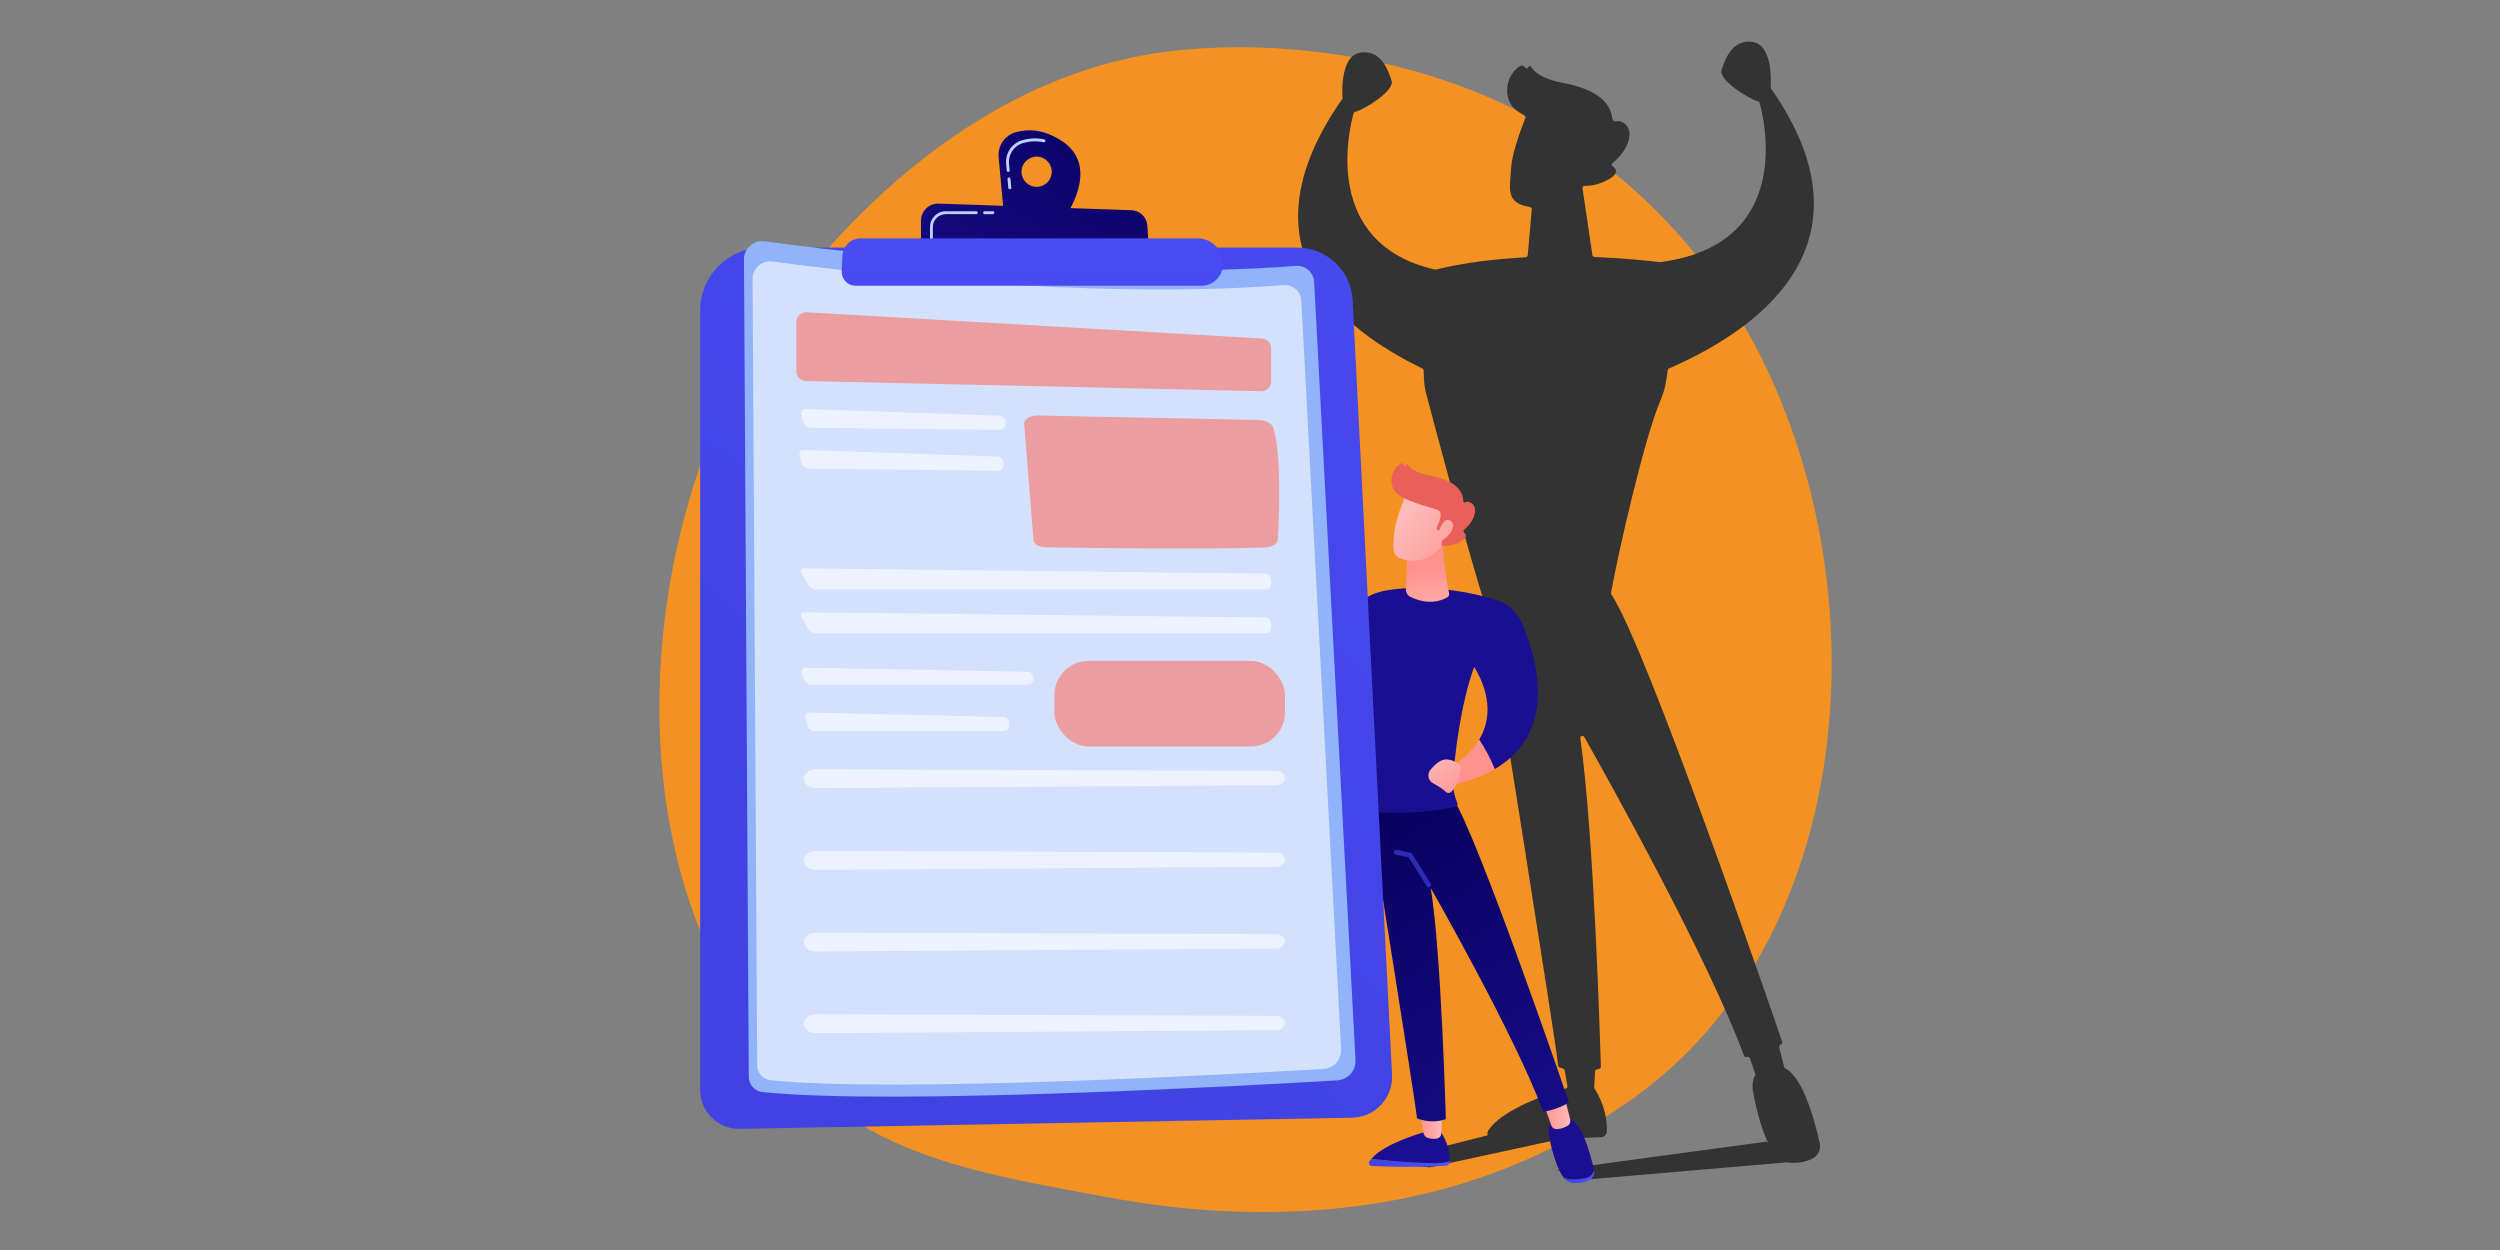 <?xml version="1.0" encoding="UTF-8"?>
<svg xmlns="http://www.w3.org/2000/svg" xmlns:xlink="http://www.w3.org/1999/xlink" id="a" viewBox="0 0 750 375">
  <rect x="0" y="0" width="750" height="375" fill="#808080" stroke="none"/>
  <defs>
    <style>.bx,.by,.bz,.ca{opacity:.6;}.cb{fill:url(#k);}.cc{fill:url(#w);}.cd{fill:url(#t);}.ce{fill:#f39223;}.cf,.by{fill:#fff;}.cg{fill:url(#l);}.ch{fill:url(#o);}.ci{fill:url(#z);}.cj{fill:url(#q);}.ck{fill:url(#m);}.cl{fill:url(#aa);}.cm{fill:url(#ab);}.cn{fill:url(#ac);}.co{fill:url(#v);}.cp{fill:#333;}.cq{fill:url(#x);}.cr{fill:url(#p);}.cs{fill:url(#y);}.ct{fill:#91b3fa;}.cu{fill:url(#r);}.cv{fill:url(#n);}.cw{fill:url(#u);}.cx{fill:#bdd0fb;}.bz{fill:#fe7062;}.ca{fill:url(#s);}</style>
    <linearGradient id="k" x1="9856.42" y1="202.24" x2="9842.28" y2="223.45" gradientTransform="translate(10268.35) rotate(-180) scale(1 -1)" gradientUnits="userSpaceOnUse">
      <stop offset="0" stop-color="#febbba"></stop>
      <stop offset="1" stop-color="#ff928e"></stop>
    </linearGradient>
    <linearGradient id="l" x1="9833.41" y1="348.89" x2="9857.68" y2="348.89" gradientTransform="translate(10268.35) rotate(-180) scale(1 -1)" gradientUnits="userSpaceOnUse">
      <stop offset="0" stop-color="#4f52ff"></stop>
      <stop offset="1" stop-color="#4042e2"></stop>
    </linearGradient>
    <linearGradient id="m" x1="9857.6" y1="308.29" x2="9852.07" y2="325.45" gradientTransform="translate(10268.35) rotate(-180) scale(1 -1)" gradientUnits="userSpaceOnUse">
      <stop offset="0" stop-color="#09005d"></stop>
      <stop offset="1" stop-color="#1a0f91"></stop>
    </linearGradient>
    <linearGradient id="n" x1="9835.65" y1="337.5" x2="9842.48" y2="337.5" xlink:href="#k"></linearGradient>
    <linearGradient id="o" x1="9790.09" y1="352.98" x2="9799.39" y2="352.98" xlink:href="#l"></linearGradient>
    <linearGradient id="p" x1="9813.64" y1="294.14" x2="9808.12" y2="311.29" xlink:href="#m"></linearGradient>
    <linearGradient id="q" x1="9797.25" y1="333.93" x2="9805.42" y2="333.93" xlink:href="#k"></linearGradient>
    <linearGradient id="r" x1="9863.34" y1="245.76" x2="9793.58" y2="360.03" xlink:href="#m"></linearGradient>
    <linearGradient id="s" x1="453.61" y1="203.05" x2="411.23" y2="284.7" gradientTransform="matrix(1,0,0,1,0,0)" xlink:href="#l"></linearGradient>
    <linearGradient id="t" x1="542.14" y1="108.57" x2="493.86" y2="150.08" gradientTransform="matrix(1,0,0,1,0,0)" xlink:href="#m"></linearGradient>
    <linearGradient id="u" x1="9837.5" y1="189.04" x2="9841.04" y2="170.46" xlink:href="#k"></linearGradient>
    <linearGradient id="v" x1="9847.08" y1="154.94" x2="9826.88" y2="170.4" xlink:href="#k"></linearGradient>
    <linearGradient id="w" x1="359.78" y1="206.87" x2="425.84" y2="153.51" gradientUnits="userSpaceOnUse">
      <stop offset="0" stop-color="#e1473d"></stop>
      <stop offset="1" stop-color="#e9605a"></stop>
    </linearGradient>
    <linearGradient id="x" x1="9844.58" y1="151.67" x2="9824.38" y2="167.12" xlink:href="#k"></linearGradient>
    <linearGradient id="y" x1="9839.06" y1="225.64" x2="9829.74" y2="239.62" xlink:href="#k"></linearGradient>
    <linearGradient id="z" x1="617.99" y1="-163.77" x2="252.12" y2="282.13" gradientTransform="matrix(1,0,0,1,0,0)" xlink:href="#l"></linearGradient>
    <linearGradient id="aa" x1="336.87" y1="18.67" x2="263.14" y2="115.66" gradientTransform="matrix(1,0,0,1,0,0)" xlink:href="#m"></linearGradient>
    <linearGradient id="ab" x1="344.96" y1="24.82" x2="271.23" y2="121.81" gradientTransform="matrix(1,0,0,1,0,0)" xlink:href="#m"></linearGradient>
    <linearGradient id="ac" x1="309.68" y1="-8.86" x2="309.68" y2="201.93" gradientTransform="matrix(1,0,0,1,0,0)" xlink:href="#l"></linearGradient>
  </defs>
  <g id="j">
    <path class="ce" d="M507.19,314.7c-9.15,9.44-17.34,14.98-23.62,19.17-61.16,40.84-131.07,29.07-152.69,25.04-34.87-6.49-64.31-11.07-89.6-33.92-57.47-51.92-54.68-160.24-10.76-227.34,5.21-7.96,49.06-72.95,119.12-82.11,1.71-.22,2.99-.35,4.11-.47,10.84-1.15,78-7.2,132.77,38.68,7.84,6.57,20.46,18.42,32.16,36.48,42.78,66.07,42.91,168.39-11.49,224.47Z"></path>
    <path class="cp" d="M545.93,343.05s0-.03-.01-.05c-1.25-5.76-4.77-19.64-10.33-22.48-.17-.09-.3-.23-.34-.42l-1.49-5.91c-.07-.28.05-.56.3-.71.11-.07.23-.14.34-.21.25-.16.36-.46.26-.74-2.78-8.11-40.59-118.18-51.25-134.23-.09-.13-.12-.29-.1-.45,1.84-10.55,9.91-46.38,14.88-57.86.83-1.91,1.4-3.92,1.69-5.98.17-1.2.34-2.38.45-3.01.04-.21.17-.38.37-.47,24.21-10.49,64.25-36.03,30.48-84.15.01-.05.02-.08.02-.08,0,0,1.05-12.63-5.26-13.68-6.32-1.05-8.42,5.26-9.47,8.42-.97,2.92,7.96,8.54,10.97,9.37.21.06.38.22.44.44,1.26,4.46,10.77,42.49-29.82,47.79-.05,0-.11,0-.16,0-4.25-.51-11.19-1.21-19.57-1.54-.31-.01-.57-.24-.61-.55l-2.97-20.08c-.06-.4.25-.75.65-.73,1.44.07,3.9-.17,6.97-1.81,3.75-2,2.3-3.51,1.33-4.14-.28-.18-.28-.58-.02-.79,5.35-4.38,6.35-9.71,3.91-11.76-1.04-.87-1.88-1-2.52-.84-.66.16-1.33-.24-1.4-.91-.59-5.69-6.35-9.06-14.87-10.63-6.26-1.16-8.6-3.4-9.47-4.79-.22-.36-.76-.28-.88.13-.12.42-.7.48-.9.09-.3-.57-1.03-.79-1.58-.45-3.25,1.98-5.22,7.32-2.67,11.52.74,1.22,2.2,2.31,4,3.27.29.15.42.5.3.8-1.55,3.94-4.05,10.85-4.29,15.12-.35,6.24-1.69,10.28,5.52,11.54.05,0,.1.02.16.03.33.05.57.35.54.69l-1.22,13.8c-.03.32-.28.57-.6.58-8.89.46-18.18,1.54-26.95,3.67-.1.02-.2.02-.3,0-34.3-7.86-25.59-42.61-24.39-46.84.06-.21.22-.37.44-.43,3.01-.82,11.95-6.45,10.97-9.37-1.05-3.16-3.16-9.47-9.47-8.42-6.32,1.05-5.26,13.68-5.26,13.68,0,0,0,.03.02.08-31.49,44.86-.46,69.18,23.95,80.98.21.1.35.31.36.55l.1,2.38c.06,1.59.3,3.16.7,4.69,2.52,9.59,12.32,46.6,17.98,64.51,0,0,.05,0,.14.02,2.51,15.72,20.72,129.7,21.47,137.03.02.24.18.44.4.52.25.1.62.23,1.08.37.23.07.4.26.44.5l.84,4.68c.06.32-.13.63-.44.73-5.45,1.66-17.92,5.93-22.57,11.64-.31.38-.6.77-.84,1.17-.24.41-.21.87,0,1.23l-32.31,8.2,14.79,1.46,39.9-8.65c3.6-.06,7.5-.19,11.62-.42.89-.05,1.61-.76,1.65-1.64,0-.17.01-.34.02-.53.04-2.6-.45-7.33-3.68-12.39-.07-.11-.11-.24-.1-.37l.24-4.78c.01-.28.21-.51.48-.59.28-.08.56-.16.84-.25.27-.09.44-.34.43-.62-.17-6.06-2.05-69.48-6.16-98.48-.1-.7.84-1.02,1.19-.41,7.47,13.24,37.28,66.72,47.91,95.6.11.29.4.46.7.41.1-.02.21-.03.33-.06.31-.05.61.12.72.42l1.62,4.63c.06.17.04.36-.04.52-.61,1.17-1,2.79-.61,4.92.71,3.9,2.04,10.05,4.47,15.23l-.57-.26-62.82,8.51,9.24,2.82,59.85-5.14c.34.07.69.13,1.05.14,1.86.09,4.26-.1,6.46-1.18,1.82-.89,2.72-2.78,2.33-4.59Z"></path>
    <path class="cb" d="M431.67,236.34l-15.62.19,5.47-5.15c1.36-1.28,3.43-1.49,5-.47.92.6,1.91,1.4,2.78,2.47,0,0,9.74-3.56,14.47-11.53,1.47,2.19,3.19,5.16,4.68,8.86-4.23,2.49-9.72,4.44-16.77,5.61Z"></path>
    <path class="cg" d="M411.36,347.72c4.16.36,11.37.94,17.06,1.19,3.42.15,5.39-.18,6.52-.64,0,.13,0,.25-.01.36-.03.6-.51,1.08-1.12,1.11-10.75.6-19.3.21-22.34.02-.63-.04-1-.72-.68-1.26.16-.27.36-.53.57-.79Z"></path>
    <path class="ck" d="M428.42,348.91c-5.69-.25-12.9-.83-17.06-1.19,4.09-5.02,17.06-8.4,17.06-8.4h3.66c2.52,3.63,2.89,7.09,2.86,8.95-1.13.45-3.1.79-6.52.64Z"></path>
    <path class="cv" d="M432.7,333.34l-.34,6.79c-.04.73-.59,1.35-1.32,1.46-.73.1-1.71.12-2.75-.23-.64-.21-1.11-.75-1.23-1.41l-1.19-6.61h6.84Z"></path>
    <path class="ch" d="M475.24,353.55c1.8-.29,2.62-1.38,2.96-2.55,0,.01,0,.02,0,.03.27,1.23-.35,2.5-1.58,3.11-1.49.73-3.11.86-4.37.8-1.35-.07-2.6-.72-3.28-1.76v-.02c1.35.78,3.25.87,6.26.39Z"></path>
    <path class="cr" d="M466.74,335.43h3.02c4.6-.11,7.49,11.19,8.44,15.57-.34,1.17-1.16,2.26-2.96,2.55-3.01.49-4.91.4-6.27-.39-2.49-3.81-3.72-9.39-4.31-12.65-.67-3.7,2.08-5.09,2.08-5.09Z"></path>
    <path class="cj" d="M469.37,329.13l1.68,6.67c.21.82-.19,1.66-.94,2.05-.94.48-2.26.99-3.48.84-.57-.07-1.05-.47-1.23-1.01l-2.46-7.02,6.44-1.54Z"></path>
    <path class="cu" d="M410.34,241.23s15,93.74,14.75,94.26c0,0,4.14,1.88,8.66.24,0,0-1.36-50.11-4.53-69.32,0,0,25.59,44.79,33.72,67.11,0,0,4.24-.51,7.75-2.81,0,0-27.56-80.62-34.91-91.36l-25.43,1.89Z"></path>
    <path class="ca" d="M428.61,266.19c.13,0,.26-.04.38-.11.34-.21.44-.66.23-1l-5.6-8.95c-.11-.17-.28-.29-.47-.33l-4.12-.83c-.39-.08-.77.18-.85.57-.08.39.18.77.57.85l3.82.77,5.44,8.69c.14.22.37.34.62.34Z"></path>
    <path class="cd" d="M408.8,180.65c2.52-5.29,24.3-5.85,40.25-.58,3.36,1.11,6.08,3.59,7.48,6.81,4.32,9.9,11.3,32.46-8.09,43.85-1.49-3.7-3.21-6.67-4.68-8.86,3.12-5.27,4.05-12.47-1.49-21.84-4.04,10.91-5.94,26.84-6.33,33.89-.13,2.32.28,4.64,1.19,6.78l.1.23c.19.46-.07.99-.56,1.1-10.92,2.45-22.28,1.79-25.67,1.51-.61-.05-1.11-.48-1.25-1.07-5.31-22.37-4.73-53.85-.93-61.81Z"></path>
    <path class="cw" d="M432.64,162.74s1.1,11.68,2.08,15.14c.15.52-.08,1.08-.56,1.35-1.65.94-5.61,2.48-11.03-.17-.88-.43-1.4-1.34-1.36-2.31l.48-11.29,10.39-2.71Z"></path>
    <path class="co" d="M422.01,147.8s-3.53,8.12-3.77,12.38c-.24,4.26-1.16,7.02,3.77,7.88,4.93.86,9.08-1.6,11.32-5.84,0,0,3.52-6.54,2.73-9.22-.79-2.68-14.06-5.2-14.06-5.2Z"></path>
    <path class="cc" d="M431.65,159.17l-.28-.12c-.36-.16-.51-.58-.33-.93.69-1.34,2.05-4.42.3-5.13-2.25-.92-11.18-2.75-13.11-5.91-1.85-3.05-.21-6.98,2.25-8.09.17-.07.36-.02.44.14l.21.39c.14.27.53.23.62-.06h0c.08-.28.45-.33.6-.09.59.95,2.19,2.48,6.47,3.27,6.08,1.12,10.09,3.58,10.19,7.78,0,.27.29.42.52.28.45-.27,1.17-.4,2.13.41,1.67,1.4.99,5.04-2.67,8.04-.17.14-.17.41.02.54.66.43,1.65,1.46-.91,2.83-2.65,1.42-4.63,1.3-5.39,1.17-.19-.03-.31-.21-.27-.4l.81-3.69c.05-.21-.11-.41-.33-.41h-1.27Z"></path>
    <path class="cq" d="M431.5,159.94s1.35-5.18,3.67-3.73c2.32,1.45-1.21,5.81-3.08,6l-.6-2.27Z"></path>
    <path class="cs" d="M438.21,230.05s-1.33-2.21-4.43-2.21c-1.6,0-3.32,1.54-4.61,3.03-1.12,1.3-.76,3.31.75,4.12,1.41.77,3.01,1.73,3.87,2.59,1.77,1.77,4.43-3.99,4.43-7.53Z"></path>
    <path class="ci" d="M210.05,93.13c0-10.41,8.44-18.85,18.85-18.85h160.3c8.84,0,16.14,6.93,16.59,15.76l11.83,232.4c.35,6.91-5.09,12.74-12.01,12.87l-183.72,3.34c-6.5.12-11.84-5.12-11.84-11.62V93.13Z"></path>
    <path class="ct" d="M223.18,77.86c-.02-3.33,2.91-5.91,6.21-5.46,21.89,2.97,97.16,12.15,159.4,7.37,2.84-.22,5.3,1.93,5.45,4.78l12.41,233.43c.17,3.2-2.27,5.94-5.47,6.13-26.17,1.55-133.97,7.54-172.42,3.51-2.34-.25-4.12-2.22-4.13-4.57l-1.44-245.19Z"></path>
    <path class="by" d="M225.76,83.71c-.02-3.21,2.8-5.69,5.98-5.26,21.07,2.86,93.5,11.69,153.4,7.09,2.73-.21,5.1,1.86,5.25,4.6l11.94,224.64c.16,3.08-2.19,5.71-5.27,5.9-25.19,1.49-128.93,7.25-165.93,3.38-2.25-.24-3.96-2.13-3.97-4.4l-1.39-235.96Z"></path>
    <path class="bz" d="M307.25,127.13l2.8,34.94c.09,1.16,1.71,2.09,3.72,2.12,11.15.18,45.91.67,65.53.08,2.22-.07,3.98-1.11,4.05-2.4.37-6.55,1.19-25.63-1.38-33.6-.42-1.29-2.32-2.23-4.58-2.28l-65.92-1.34c-2.38-.05-4.32,1.09-4.21,2.47Z"></path>
    <g class="bx">
      <path class="cf" d="M241.67,122.72c-.92-.03-1.48.67-1.25,1.56l.62,2.4c.23.89,1.17,1.63,2.09,1.64l56.79.63c.92.01,1.66-.73,1.65-1.65v-.86c-.02-.92-.78-1.7-1.7-1.73l-58.21-2Z"></path>
    </g>
    <g class="bx">
      <path class="cf" d="M241.12,134.99c-.92-.03-1.48.67-1.25,1.56l.62,2.4c.23.89,1.17,1.63,2.09,1.64l56.79.63c.92.01,1.66-.73,1.65-1.65v-.86c-.02-.92-.78-1.7-1.7-1.73l-58.21-2Z"></path>
    </g>
    <g class="bx">
      <path class="cf" d="M241.65,200.31c-.92-.02-1.43.68-1.13,1.55l.65,1.91c.3.87,1.29,1.58,2.21,1.58h65.02c.92,0,1.65-.75,1.62-1.67v-.45c-.04-.92-.81-1.69-1.73-1.7l-66.65-1.23Z"></path>
    </g>
    <g class="bx">
      <path class="cf" d="M242.85,213.75c-.92-.02-1.47.69-1.23,1.58l.65,2.38c.24.89,1.19,1.61,2.11,1.61h56.79c.92,0,1.66-.75,1.63-1.67l-.02-.84c-.02-.92-.79-1.69-1.71-1.71l-58.22-1.34Z"></path>
    </g>
    <g class="bx">
      <path class="cf" d="M379.71,176.84c.92,0,1.64-.75,1.6-1.67l-.06-1.4c-.04-.92-.83-1.68-1.75-1.69l-138.16-1.57c-.92-.01-1.31.64-.86,1.45l1.89,3.42c.44.81,1.56,1.46,2.48,1.46h134.88Z"></path>
    </g>
    <g class="bx">
      <path class="cf" d="M241.33,183.68c-.92-.01-1.31.64-.86,1.45l1.89,3.42c.44.81,1.56,1.46,2.48,1.46h134.88c.92,0,1.64-.75,1.6-1.67l-.06-1.4c-.04-.92-.83-1.68-1.75-1.69l-138.16-1.57Z"></path>
    </g>
    <g class="bx">
      <path class="cf" d="M241.26,234.34c.43,1.25,1.92,2.13,3.61,2.11l137.84-.9c1.56-.01,2.81-1,2.77-2.19-.03-1.16-1.27-2.09-2.78-2.1l-137.84-.48c-2.43,0-4.21,1.76-3.59,3.56Z"></path>
    </g>
    <g class="bx">
      <path class="cf" d="M241.26,258.84c.43,1.25,1.92,2.13,3.61,2.11l137.84-.9c1.56-.01,2.81-1,2.77-2.19-.03-1.16-1.27-2.09-2.78-2.1l-137.84-.48c-2.43,0-4.21,1.76-3.59,3.56Z"></path>
    </g>
    <g class="bx">
      <path class="cf" d="M241.26,283.34c.43,1.25,1.92,2.13,3.61,2.11l137.84-.9c1.56-.01,2.81-1,2.77-2.19-.03-1.16-1.27-2.09-2.78-2.1l-137.84-.48c-2.43,0-4.21,1.76-3.59,3.56Z"></path>
    </g>
    <g class="bx">
      <path class="cf" d="M241.26,307.84h0c.43,1.25,1.92,2.13,3.61,2.11l137.84-.9c1.56-.01,2.81-1,2.77-2.19-.03-1.16-1.27-2.09-2.78-2.1l-137.84-.48c-2.43,0-4.21,1.76-3.59,3.56Z"></path>
    </g>
    <rect class="bz" x="316.32" y="198.26" width="69.17" height="25.69" rx="10.27" ry="10.27"></rect>
    <path class="bz" d="M238.9,96.59v14.8c0,1.59,1.27,2.88,2.85,2.92l136.58,3.06c1.64.04,2.99-1.28,2.99-2.92v-9.97c0-1.55-1.21-2.83-2.75-2.92l-136.58-7.89c-1.68-.1-3.09,1.24-3.09,2.92Z"></path>
    <path class="cl" d="M318.98,42.6c-5.79-4.03-10.82-3.95-14.37-2.9-3.23.95-5.33,4.08-5.02,7.43l1.53,16.68,18.19,1.61s11.03-14.93-.33-22.83ZM310.99,56.05c-2.5,0-4.53-2.03-4.53-4.53s2.03-4.54,4.53-4.54,4.54,2.03,4.54,4.54-2.03,4.53-4.54,4.53Z"></path>
    <path class="cx" d="M302.94,56.79c-.22,0-.42-.17-.44-.4l-.24-2.66c-.02-.24.16-.45.4-.48.25-.02.46.16.48.4l.24,2.66c.02.24-.16.45-.4.48-.01,0-.03,0-.04,0ZM302.46,51.58c-.22,0-.42-.17-.44-.4l-.18-2.02c-.29-3.2,1.72-6.18,4.78-7.08,2.17-.64,4.41-.73,6.65-.27.24.05.39.28.34.52-.05.24-.28.39-.52.34-2.1-.43-4.19-.34-6.22.26-2.66.79-4.41,3.38-4.16,6.16l.18,2.02c.02.24-.16.45-.4.48-.01,0-.03,0-.04,0Z"></path>
    <path class="cm" d="M276.3,74.59v-8.39c0-2.9,2.4-5.21,5.29-5.12l57.83,1.98c2.57.09,4.64,2.11,4.8,4.68l.48,8.06-68.4-1.21Z"></path>
    <path class="cx" d="M297.86,64.25h-2.49c-.24,0-.44-.2-.44-.44s.2-.44.44-.44h2.49c.24,0,.44.2.44.44s-.2.44-.44.44Z"></path>
    <path class="cx" d="M279.43,71.95c-.24,0-.44-.2-.44-.44v-3.39c0-2.62,2.13-4.75,4.75-4.75h9.14c.24,0,.44.2.44.44s-.2.44-.44.44h-9.14c-2.14,0-3.88,1.74-3.88,3.88v3.39c0,.24-.2.44-.44.44Z"></path>
    <path class="cn" d="M252.74,76.71c.14-2.9,2.54-5.19,5.44-5.19h101.12c3.64,0,6.74,2.61,7.36,6.2l.09.49c.68,3.92-2.34,7.51-6.32,7.51h-103.75c-2.38,0-4.28-1.99-4.17-4.37l.22-4.64Z"></path>
  </g>
</svg>
